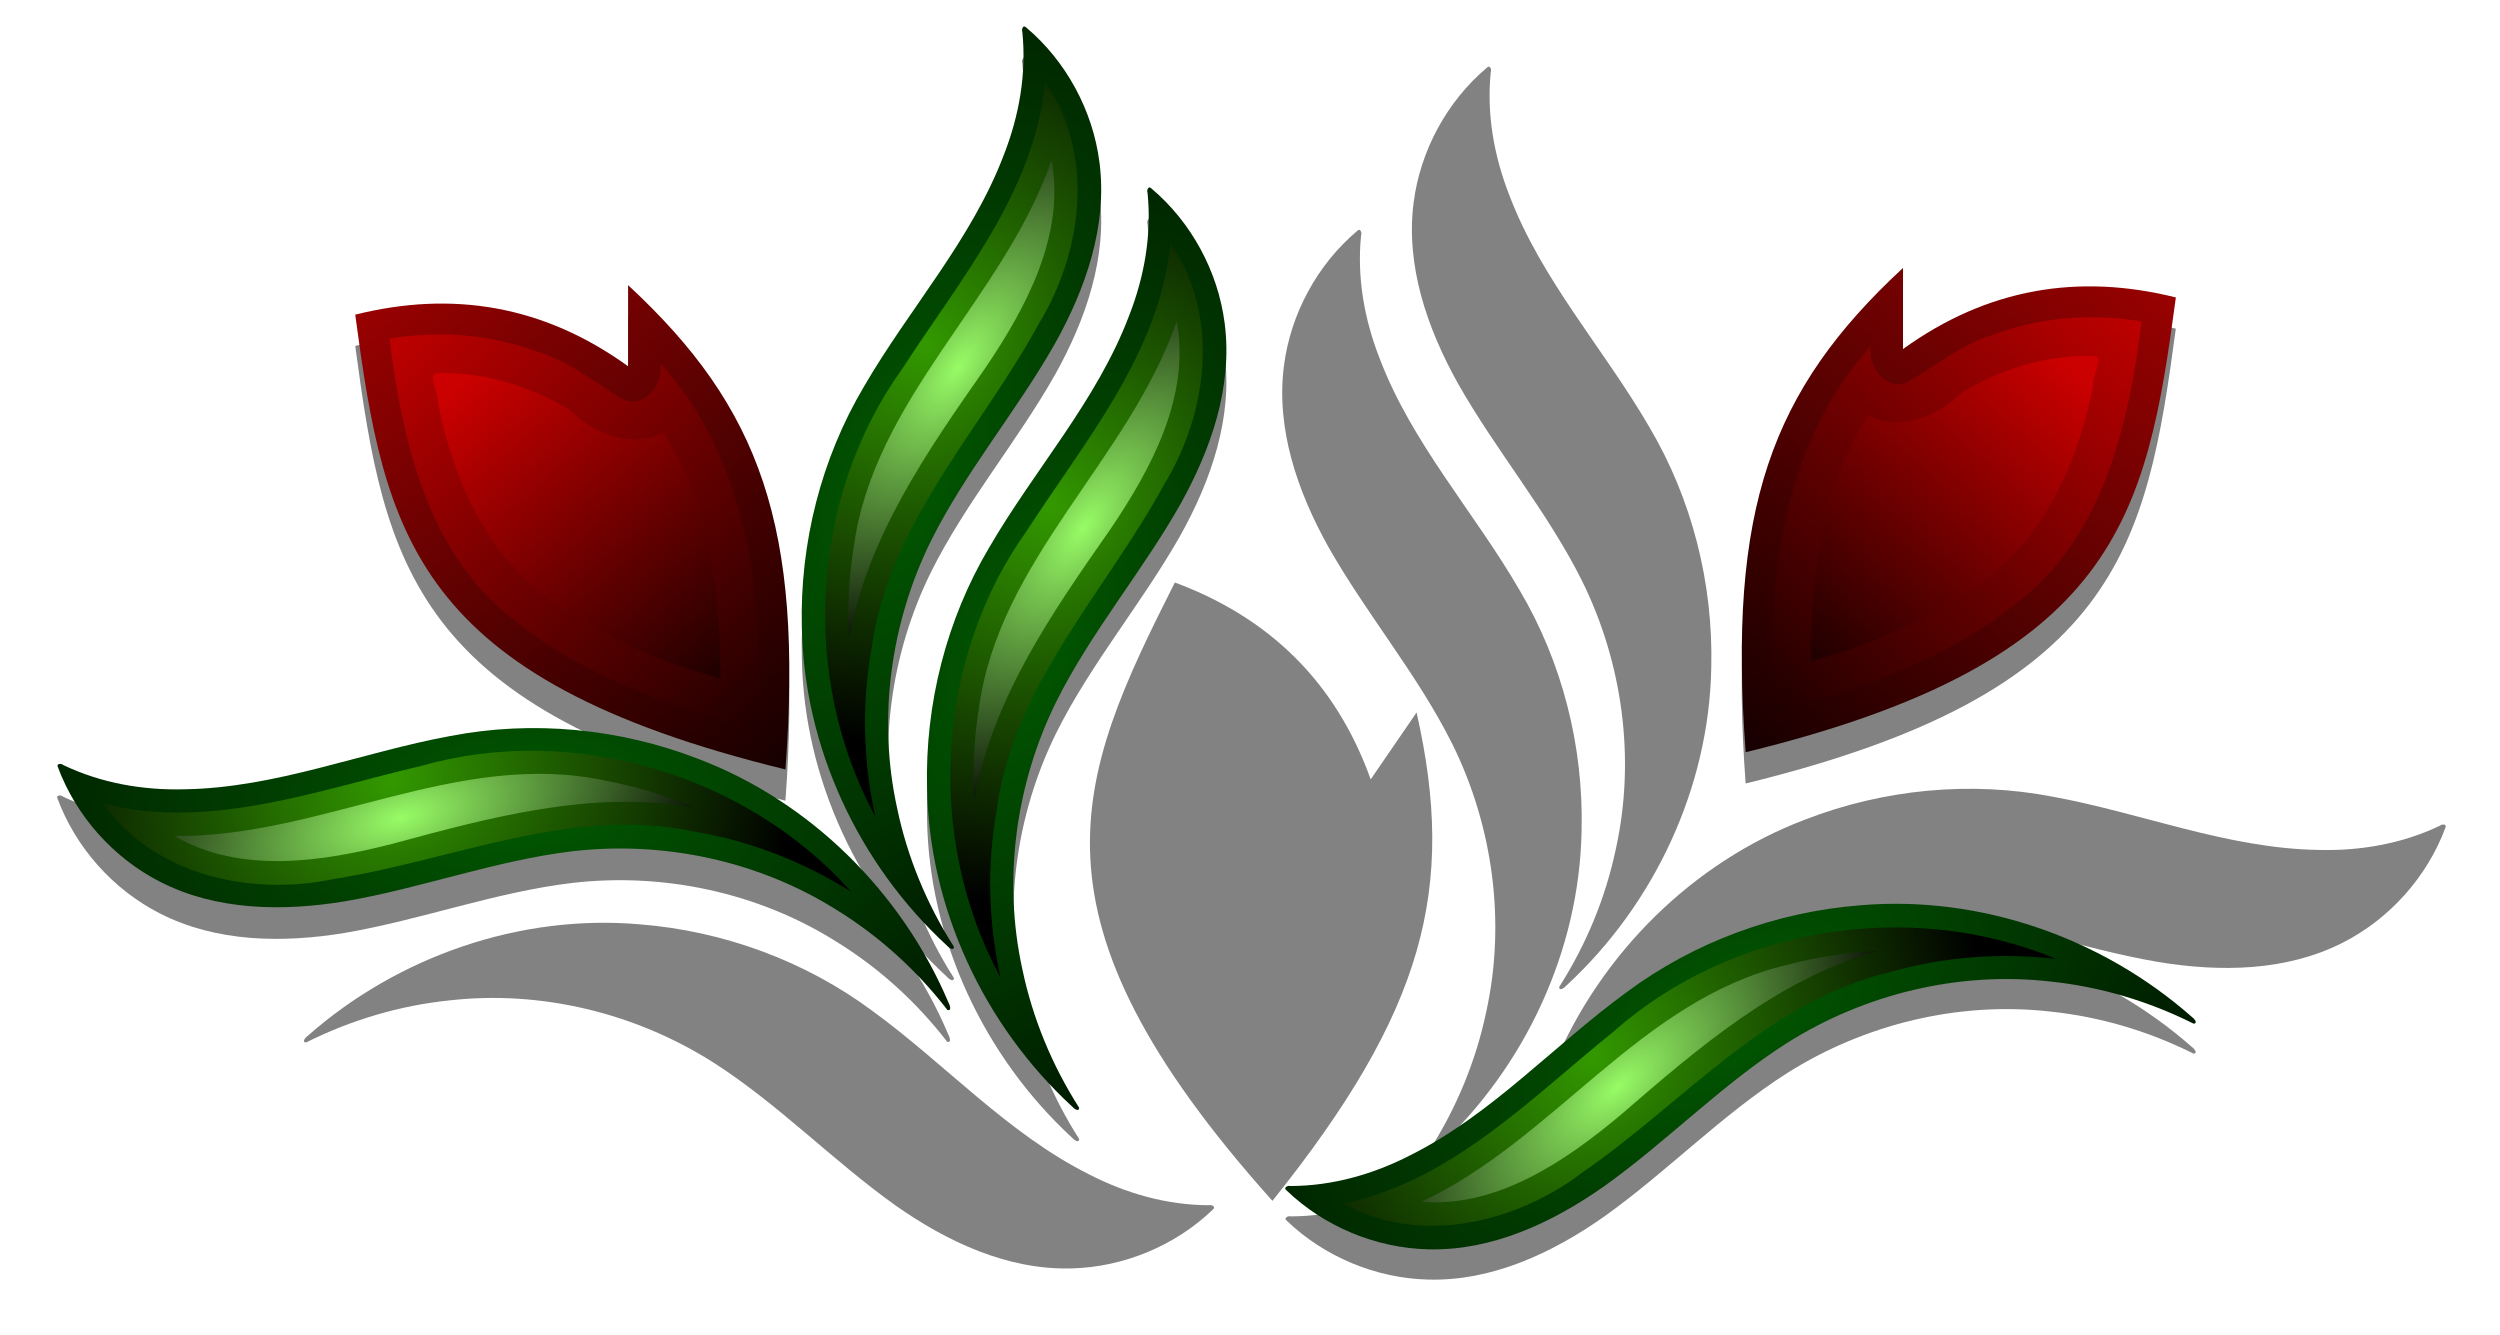 <?xml version="1.0" encoding="UTF-8" standalone="no"?>
<!-- Created with Inkscape (http://www.inkscape.org/) -->
<svg
    xmlns:inkscape="http://www.inkscape.org/namespaces/inkscape"
    xmlns:rdf="http://www.w3.org/1999/02/22-rdf-syntax-ns#"
    xmlns="http://www.w3.org/2000/svg"
    xmlns:sodipodi="http://sodipodi.sourceforge.net/DTD/sodipodi-0.dtd"
    xmlns:cc="http://creativecommons.org/ns#"
    xmlns:xlink="http://www.w3.org/1999/xlink"
    xmlns:dc="http://purl.org/dc/elements/1.1/"
    xmlns:svg="http://www.w3.org/2000/svg"
    xmlns:ns1="http://sozi.baierouge.fr"
    id="svg3052"
    sodipodi:docname="Wild Flower Motif by Merlin2525.svg"
    viewBox="0 0 200.8 107.19"
    version="1.1"
    inkscape:version="0.48.3.1 r9886"
  >
  <defs
      id="defs3054"
    >
    <linearGradient
        id="linearGradient4867"
        inkscape:collect="always"
      >
      <stop
          id="stop4869"
          style="stop-color:#d40000"
          offset="0"
      />
      <stop
          id="stop4871"
          style="stop-color:#000000"
          offset="1"
      />
    </linearGradient
    >
    <linearGradient
        id="linearGradient4851"
        inkscape:collect="always"
      >
      <stop
          id="stop4853"
          style="stop-color:#980101"
          offset="0"
      />
      <stop
          id="stop4855"
          style="stop-color:#000000"
          offset="1"
      />
    </linearGradient
    >
    <linearGradient
        id="linearGradient4622"
      >
      <stop
          id="stop4624"
          style="stop-color:#015a01"
          offset="0"
      />
      <stop
          id="stop4626"
          style="stop-color:#000000"
          offset="1"
      />
    </linearGradient
    >
    <linearGradient
        id="linearGradient4616"
        inkscape:collect="always"
      >
      <stop
          id="stop4618"
          style="stop-color:#339900"
          offset="0"
      />
      <stop
          id="stop4620"
          style="stop-color:#000000"
          offset="1"
      />
    </linearGradient
    >
    <linearGradient
        id="linearGradient4606"
        inkscape:collect="always"
      >
      <stop
          id="stop4608"
          style="stop-color:#98fc66"
          offset="0"
      />
      <stop
          id="stop4610"
          style="stop-color:#000000"
          offset="1"
      />
    </linearGradient
    >
    <filter
        id="filter4630"
        inkscape:collect="always"
        color-interpolation-filters="sRGB"
      >
      <feGaussianBlur
          id="feGaussianBlur4632"
          stdDeviation="2.587"
          inkscape:collect="always"
      />
    </filter
    >
    <filter
        id="filter4646"
        inkscape:collect="always"
        color-interpolation-filters="sRGB"
      >
      <feGaussianBlur
          id="feGaussianBlur4648"
          stdDeviation="1.258"
          inkscape:collect="always"
      />
    </filter
    >
    <filter
        id="filter5198"
        inkscape:collect="always"
        color-interpolation-filters="sRGB"
      >
      <feGaussianBlur
          id="feGaussianBlur5200"
          stdDeviation="5.613"
          inkscape:collect="always"
      />
    </filter
    >
    <radialGradient
        id="radialGradient5260"
        xlink:href="#linearGradient4622"
        gradientUnits="userSpaceOnUse"
        cy="322.03"
        cx="308.86"
        gradientTransform="matrix(2.21 -5.136 2.83 1.217 -1282.6 1528.4)"
        r="38.8"
        inkscape:collect="always"
    />
    <radialGradient
        id="radialGradient5262"
        xlink:href="#linearGradient4616"
        gradientUnits="userSpaceOnUse"
        cy="317.33"
        cx="317.46"
        gradientTransform="matrix(2.019 -2.551 2.279 1.804 -1046.9 536.98)"
        r="32.705"
        inkscape:collect="always"
    />
    <radialGradient
        id="radialGradient5264"
        xlink:href="#linearGradient4606"
        gradientUnits="userSpaceOnUse"
        cy="309.93"
        cx="325.57"
        gradientTransform="matrix(1.941 -2.753 1.309 .923 -712.08 915.38)"
        r="26.691"
        inkscape:collect="always"
    />
    <linearGradient
        id="linearGradient5308"
        y2="388.67"
        xlink:href="#linearGradient4851"
        gradientUnits="userSpaceOnUse"
        x2="266.88"
        y1="251.09"
        x1="136.94"
        inkscape:collect="always"
    />
    <linearGradient
        id="linearGradient5310"
        y2="371.47"
        xlink:href="#linearGradient4867"
        gradientUnits="userSpaceOnUse"
        x2="259.23"
        y1="257.46"
        x1="147.77"
        inkscape:collect="always"
    />
    <linearGradient
        id="linearGradient5312"
        y2="356.19"
        xlink:href="#linearGradient4867"
        gradientUnits="userSpaceOnUse"
        x2="238.22"
        y1="269.56"
        x1="163.06"
        inkscape:collect="always"
    />
  </defs
  >
  <sodipodi:namedview
      id="base"
      fit-margin-left="0.4"
      inkscape:showpageshadow="false"
      inkscape:zoom="0.74110087"
      borderopacity="1.0"
      inkscape:current-layer="layer1"
      inkscape:cx="319.11598"
      inkscape:cy="43.185822"
      inkscape:window-maximized="1"
      showgrid="false"
      fit-margin-right="0.4"
      showguides="true"
      bordercolor="#666666"
      inkscape:window-x="49"
      inkscape:guide-bbox="true"
      inkscape:window-y="24"
      fit-margin-bottom="0.4"
      inkscape:window-width="1631"
      inkscape:pageopacity="0.0"
      inkscape:pageshadow="2"
      pagecolor="#ffffff"
      inkscape:document-units="px"
      inkscape:window-height="1026"
      showborder="false"
      fit-margin-top="0.4"
  />
  <g
      id="layer1"
      inkscape:label="Layer 1"
      inkscape:groupmode="layer"
      transform="translate(-45.839 -406.52)"
    >
    <g
        id="g5202"
        transform="matrix(.31 0 0 .31 31.92 354.35)"
      >
      <g
          id="g5137"
          style="opacity:.49;filter:url(#filter5198);fill:#000000"
          transform="translate(-304.95 -406.15)"
        >
        <path
            id="path4910"
            d="m719.96 905.98c16.534 0.417 32.145-6.935 45.392-16.233 16.445-11.7 30.594-26.503 47.633-37.329 20.033-12.627 44.324-18.56 67.98-15.896 12.988 1.328 25.635 5.107 37.238 10.919 1.283-0.157-0.041-1.487-0.543-1.821-23.273-20.484-54.876-31.49-85.895-28.802-21.696 1.718-42.909 9.496-60.385 22.496-18.897 13.778-34.928 31.699-55.995 42.266-9.619 4.96-20.23 7.995-31.098 8.02-0.691-0.221-1.948 0.427-1.058 1.104 9.758 9.388 23.175 14.959 36.73 15.276z"
            style="fill:#000000"
            inkscape:connector-curvature="0"
        />
        <path
            id="path4918"
            style="fill:#000000"
            inkscape:connector-curvature="0"
            d="m627.39 903.09c-16.534 0.417-32.145-6.935-45.392-16.233-16.445-11.7-30.594-26.503-47.633-37.329-20.033-12.627-44.324-18.56-67.98-15.896-12.988 1.328-25.635 5.107-37.238 10.919-1.283-0.157 0.041-1.487 0.543-1.821 23.273-20.484 54.876-31.49 85.895-28.802 21.696 1.718 42.909 9.496 60.385 22.496 18.897 13.778 34.928 31.699 55.995 42.266 9.619 4.96 20.23 7.995 31.098 8.02 0.691-0.221 1.948 0.427 1.058 1.104-9.758 9.388-23.175 14.959-36.73 15.276z"
        />
        <path
            id="path4926"
            d="m391.24 811.09c14.717 7.548 31.971 7.697 47.941 5.066 19.893-3.408 39.062-10.607 59.111-12.969 23.527-2.686 47.987 2.506 68.146 15.169 11.126 6.831 20.881 15.722 28.815 25.992 1.224 0.415 0.609-1.358 0.3-1.876-12.082-28.552-35.783-52.179-64.897-63.213-20.293-7.864-42.78-10.059-64.166-5.927-23.003 4.216-45.222 13.408-68.788 13.79-10.818 0.296-21.696-1.572-31.498-6.265-0.527-0.499-1.94-0.461-1.432 0.536 4.719 12.692 14.391 23.532 26.467 29.698z"
            style="fill:#000000"
            inkscape:connector-curvature="0"
        />
        <path
            id="path4934"
            d="m716.12 626.91c-2.125 16.403 3.572 32.69 11.45 46.828 9.936 17.568 23.195 33.172 32.2 51.24 10.486 21.232 13.874 46.006 8.777 69.26-2.665 12.781-7.732 24.969-14.713 35.908 0.024 1.292 1.484 0.114 1.867-0.352 22.782-21.028 36.999-51.324 37.534-82.454 0.536-21.757-5.005-43.661-16.127-62.388-11.749-20.221-27.915-38.021-36.245-60.068-3.938-10.08-5.859-20.949-4.759-31.76 0.291-0.665-0.223-1.982-0.989-1.166-10.348 8.734-17.277 21.503-18.995 34.953z"
            style="fill:#000000"
            inkscape:connector-curvature="0"
        />
        <path
            id="path4942"
            style="fill:#000000"
            inkscape:connector-curvature="0"
            d="m634.72 624.59c2.125 16.403-3.572 32.69-11.45 46.828-9.936 17.568-23.195 33.172-32.2 51.24-10.486 21.232-13.874 46.006-8.777 69.26 2.665 12.781 7.732 24.969 14.713 35.908-0.024 1.292-1.484 0.114-1.867-0.352-22.782-21.028-36.999-51.324-37.534-82.454-0.536-21.757 5.005-43.661 16.127-62.388 11.749-20.221 27.915-38.021 36.245-60.068 3.938-10.08 5.859-20.949 4.759-31.76-0.291-0.665 0.223-1.982 0.989-1.166 10.348 8.734 17.277 21.503 18.995 34.953z"
        />
        <path
            id="path4950"
            style="fill:#000000"
            inkscape:connector-curvature="0"
            d="m682.52 669.2c-2.125 16.403 3.572 32.69 11.45 46.828 9.936 17.568 23.195 33.172 32.2 51.24 10.486 21.232 13.874 46.006 8.777 69.26-2.665 12.781-7.732 24.969-14.713 35.908 0.024 1.292 1.484 0.114 1.867-0.352 22.782-21.028 36.999-51.324 37.534-82.454 0.536-21.757-5.005-43.661-16.127-62.388-11.749-20.221-27.915-38.021-36.245-60.068-3.938-10.08-5.859-20.949-4.759-31.76 0.291-0.665-0.223-1.982-0.989-1.166-10.348 8.734-17.277 21.503-18.995 34.953z"
        />
        <path
            id="path4958"
            d="m667.16 666.3c2.125 16.403-3.572 32.69-11.45 46.828-9.936 17.568-23.195 33.172-32.2 51.24-10.486 21.232-13.874 46.006-8.777 69.26 2.665 12.781 7.732 24.969 14.713 35.908-0.024 1.292-1.484 0.114-1.867-0.352-22.782-21.028-36.999-51.324-37.534-82.454-0.536-21.757 5.005-43.661 16.127-62.388 11.749-20.221 27.915-38.021 36.245-60.068 3.938-10.08 5.859-20.949 4.759-31.76-0.291-0.665 0.223-1.982 0.989-1.166 10.348 8.734 17.277 21.503 18.995 34.953z"
            style="fill:#000000"
            inkscape:connector-curvature="0"
        />
        <path
            id="path4966"
            style="fill:#000000"
            inkscape:connector-curvature="0"
            d="m956.97 818.62c-14.717 7.548-31.971 7.697-47.941 5.066-19.893-3.408-39.062-10.607-59.111-12.969-23.527-2.686-47.987 2.506-68.146 15.169-11.126 6.831-20.881 15.722-28.815 25.992-1.224 0.415-0.609-1.358-0.3-1.876 12.082-28.552 35.783-52.179 64.897-63.213 20.293-7.864 42.78-10.059 64.166-5.927 23.003 4.216 45.222 13.408 68.788 13.79 10.818 0.296 21.696-1.572 31.498-6.265 0.527-0.499 1.94-0.461 1.432 0.536-4.719 12.692-14.391 23.532-26.467 29.698z"
        />
        <path
            id="path4974"
            d="m441.89 664.07c7.638 56.905 15.04 94.283 111.46 117.83 4.687-63.04-6.566-93.812-40.764-125.48v21.019c-21.82-15.76-45.47-19.69-70.7-13.37z"
            sodipodi:nodetypes="ccccc"
            style="fill:#000000"
            inkscape:connector-curvature="0"
        />
        <path
            id="path4982"
            sodipodi:nodetypes="ccccc"
            style="fill:#000000"
            inkscape:connector-curvature="0"
            d="m654.25 725.36c-25.884 51.249-40.92 86.261 25.282 160.22 39.519-49.338 47.642-81.081 37.348-126.54l-11.888 17.334c-9.08-25.34-26.37-41.95-50.74-51.01z"
        />
        <path
            id="path4990"
            sodipodi:nodetypes="ccccc"
            style="fill:#000000"
            inkscape:connector-curvature="0"
            d="m913.6 659.61c-7.638 56.905-15.04 94.283-111.46 117.83-4.687-63.04 6.566-93.812 40.764-125.48v21.019c21.827-15.766 45.477-19.687 70.7-13.376z"
        />
      </g
      >
      <g
          id="g4725"
          inkscape:transform-center-x="121.69331"
          inkscape:transform-center-y="15.158528"
          transform="matrix(.103 .995 .995 -.103 126.83 157.55)"
        >
        <path
            id="path4727"
            style="fill:url(#radialGradient5260)"
            inkscape:connector-curvature="0"
            d="m362.21 252.06c2.125 16.403-3.572 32.69-11.45 46.828-9.936 17.568-23.195 33.172-32.2 51.24-10.486 21.232-13.874 46.006-8.777 69.26 2.665 12.781 7.732 24.969 14.713 35.908-0.024 1.292-1.484 0.114-1.867-0.352-22.782-21.028-36.999-51.324-37.534-82.454-0.536-21.757 5.005-43.661 16.127-62.388 11.749-20.221 27.915-38.021 36.245-60.068 3.938-10.08 5.859-20.949 4.759-31.76-0.291-0.665 0.223-1.982 0.989-1.166 10.348 8.734 17.277 21.503 18.995 34.953z"
        />
        <path
            id="path4729"
            d="m303.9 421.14c-19.241-35.824-16.637-82.294 7.14-115.49 14.947-23.096 34.256-45.808 37.11-74.224 12.965 18.479 9.692 43.823-1.565 62.292-15.126 27.814-39.086 51.895-43.445 84.456-2.568 14.352-2.165 29.152 0.985 43.406l-0.225-0.44z"
            style="filter:url(#filter4630);fill:url(#radialGradient5262)"
            inkscape:connector-curvature="0"
        />
        <path
            id="path4731"
            style="filter:url(#filter4646);fill:url(#radialGradient5264)"
            inkscape:connector-curvature="0"
            d="m349.78 251.53c-12.365 35.869-46.134 61.696-51.27 100.42-1.237 7.801-1.647 15.799-1.199 23.734 4.659-26.426 20.198-48.672 35.25-70.219 10.622-15.691 20.818-34.516 17.219-53.938z"
        />
      </g
      >
      <g
          id="g4711"
          inkscape:transform-center-x="-121.69331"
          inkscape:transform-center-y="15.158528"
          transform="matrix(-.103 .995 -.995 -.103 610.62 154.65)"
        >
        <path
            id="path4713"
            d="m362.21 252.06c2.125 16.403-3.572 32.69-11.45 46.828-9.936 17.568-23.195 33.172-32.2 51.24-10.486 21.232-13.874 46.006-8.777 69.26 2.665 12.781 7.732 24.969 14.713 35.908-0.024 1.292-1.484 0.114-1.867-0.352-22.782-21.028-36.999-51.324-37.534-82.454-0.536-21.757 5.005-43.661 16.127-62.388 11.749-20.221 27.915-38.021 36.245-60.068 3.938-10.08 5.859-20.949 4.759-31.76-0.291-0.665 0.223-1.982 0.989-1.166 10.348 8.734 17.277 21.503 18.995 34.953z"
            style="fill:url(#radialGradient5260)"
            inkscape:connector-curvature="0"
        />
        <path
            id="path4715"
            style="filter:url(#filter4630);fill:url(#radialGradient5262)"
            inkscape:connector-curvature="0"
            d="m303.9 421.14c-19.241-35.824-16.637-82.294 7.14-115.49 14.947-23.096 34.256-45.808 37.11-74.224 12.965 18.479 9.692 43.823-1.565 62.292-15.126 27.814-39.086 51.895-43.445 84.456-2.568 14.352-2.165 29.152 0.985 43.406l-0.225-0.44z"
        />
        <path
            id="path4717"
            d="m349.78 251.53c-12.365 35.869-46.134 61.696-51.27 100.42-1.237 7.801-1.647 15.799-1.199 23.734 4.659-26.426 20.198-48.672 35.25-70.219 10.622-15.691 20.818-34.516 17.219-53.938z"
            style="filter:url(#filter4646);fill:url(#radialGradient5264)"
            inkscape:connector-curvature="0"
        />
      </g
      >
      <g
          id="g4697"
          transform="matrix(-.338 .941 .941 .338 -28.388 -29.28)"
        >
        <path
            id="path4699"
            style="fill:url(#radialGradient5260)"
            inkscape:connector-curvature="0"
            d="m362.21 252.06c2.125 16.403-3.572 32.69-11.45 46.828-9.936 17.568-23.195 33.172-32.2 51.24-10.486 21.232-13.874 46.006-8.777 69.26 2.665 12.781 7.732 24.969 14.713 35.908-0.024 1.292-1.484 0.114-1.867-0.352-22.782-21.028-36.999-51.324-37.534-82.454-0.536-21.757 5.005-43.661 16.127-62.388 11.749-20.221 27.915-38.021 36.245-60.068 3.938-10.08 5.859-20.949 4.759-31.76-0.291-0.665 0.223-1.982 0.989-1.166 10.348 8.734 17.277 21.503 18.995 34.953z"
        />
        <path
            id="path4701"
            d="m303.9 421.14c-19.241-35.824-16.637-82.294 7.14-115.49 14.947-23.096 34.256-45.808 37.11-74.224 12.965 18.479 9.692 43.823-1.565 62.292-15.126 27.814-39.086 51.895-43.445 84.456-2.568 14.352-2.165 29.152 0.985 43.406l-0.225-0.44z"
            style="filter:url(#filter4630);fill:url(#radialGradient5262)"
            inkscape:connector-curvature="0"
        />
        <path
            id="path4703"
            style="filter:url(#filter4646);fill:url(#radialGradient5264)"
            inkscape:connector-curvature="0"
            d="m349.78 251.53c-12.365 35.869-46.134 61.696-51.27 100.42-1.237 7.801-1.647 15.799-1.199 23.734 4.659-26.426 20.198-48.672 35.25-70.219 10.622-15.691 20.818-34.516 17.219-53.938z"
        />
      </g
      >
      <g
          id="g4683"
          transform="matrix(-1 0 0 1 773.38 -39.393)"
        >
        <path
            id="path4685"
            style="fill:url(#radialGradient5260)"
            inkscape:connector-curvature="0"
            d="m362.21 252.06c2.125 16.403-3.572 32.69-11.45 46.828-9.936 17.568-23.195 33.172-32.2 51.24-10.486 21.232-13.874 46.006-8.777 69.26 2.665 12.781 7.732 24.969 14.713 35.908-0.024 1.292-1.484 0.114-1.867-0.352-22.782-21.028-36.999-51.324-37.534-82.454-0.536-21.757 5.005-43.661 16.127-62.388 11.749-20.221 27.915-38.021 36.245-60.068 3.938-10.08 5.859-20.949 4.759-31.76-0.291-0.665 0.223-1.982 0.989-1.166 10.348 8.734 17.277 21.503 18.995 34.953z"
        />
        <path
            id="path4687"
            d="m303.9 421.14c-19.241-35.824-16.637-82.294 7.14-115.49 14.947-23.096 34.256-45.808 37.11-74.224 12.965 18.479 9.692 43.823-1.565 62.292-15.126 27.814-39.086 51.895-43.445 84.456-2.568 14.352-2.165 29.152 0.985 43.406l-0.225-0.44z"
            style="filter:url(#filter4630);fill:url(#radialGradient5262)"
            inkscape:connector-curvature="0"
        />
        <path
            id="path4689"
            style="filter:url(#filter4646);fill:url(#radialGradient5264)"
            inkscape:connector-curvature="0"
            d="m349.78 251.53c-12.365 35.869-46.134 61.696-51.27 100.42-1.237 7.801-1.647 15.799-1.199 23.734 4.659-26.426 20.198-48.672 35.25-70.219 10.622-15.691 20.818-34.516 17.219-53.938z"
        />
      </g
      >
      <g
          id="g4669"
          transform="translate(-32.441 -41.71)"
        >
        <path
            id="path4671"
            d="m362.21 252.06c2.125 16.403-3.572 32.69-11.45 46.828-9.936 17.568-23.195 33.172-32.2 51.24-10.486 21.232-13.874 46.006-8.777 69.26 2.665 12.781 7.732 24.969 14.713 35.908-0.024 1.292-1.484 0.114-1.867-0.352-22.782-21.028-36.999-51.324-37.534-82.454-0.536-21.757 5.005-43.661 16.127-62.388 11.749-20.221 27.915-38.021 36.245-60.068 3.938-10.08 5.859-20.949 4.759-31.76-0.291-0.665 0.223-1.982 0.989-1.166 10.348 8.734 17.277 21.503 18.995 34.953z"
            style="fill:url(#radialGradient5260)"
            inkscape:connector-curvature="0"
        />
        <path
            id="path4673"
            style="filter:url(#filter4630);fill:url(#radialGradient5262)"
            inkscape:connector-curvature="0"
            d="m303.9 421.14c-19.241-35.824-16.637-82.294 7.14-115.49 14.947-23.096 34.256-45.808 37.11-74.224 12.965 18.479 9.692 43.823-1.565 62.292-15.126 27.814-39.086 51.895-43.445 84.456-2.568 14.352-2.165 29.152 0.985 43.406l-0.225-0.44z"
        />
        <path
            id="path4675"
            d="m349.78 251.53c-12.365 35.869-46.134 61.696-51.27 100.42-1.237 7.801-1.647 15.799-1.199 23.734 4.659-26.426 20.198-48.672 35.25-70.219 10.622-15.691 20.818-34.516 17.219-53.938z"
            style="filter:url(#filter4646);fill:url(#radialGradient5264)"
            inkscape:connector-curvature="0"
        />
      </g
      >
      <g
          id="g4655"
          transform="matrix(-1 0 0 1 739.78 2.897)"
        >
        <path
            id="path4657"
            d="m362.21 252.06c2.125 16.403-3.572 32.69-11.45 46.828-9.936 17.568-23.195 33.172-32.2 51.24-10.486 21.232-13.874 46.006-8.777 69.26 2.665 12.781 7.732 24.969 14.713 35.908-0.024 1.292-1.484 0.114-1.867-0.352-22.782-21.028-36.999-51.324-37.534-82.454-0.536-21.757 5.005-43.661 16.127-62.388 11.749-20.221 27.915-38.021 36.245-60.068 3.938-10.08 5.859-20.949 4.759-31.76-0.291-0.665 0.223-1.982 0.989-1.166 10.348 8.734 17.277 21.503 18.995 34.953z"
            style="fill:url(#radialGradient5260)"
            inkscape:connector-curvature="0"
        />
        <path
            id="path4659"
            style="filter:url(#filter4630);fill:url(#radialGradient5262)"
            inkscape:connector-curvature="0"
            d="m303.9 421.14c-19.241-35.824-16.637-82.294 7.14-115.49 14.947-23.096 34.256-45.808 37.11-74.224 12.965 18.479 9.692 43.823-1.565 62.292-15.126 27.814-39.086 51.895-43.445 84.456-2.568 14.352-2.165 29.152 0.985 43.406l-0.225-0.44z"
        />
        <path
            id="path4661"
            d="m349.78 251.53c-12.365 35.869-46.134 61.696-51.27 100.42-1.237 7.801-1.647 15.799-1.199 23.734 4.659-26.426 20.198-48.672 35.25-70.219 10.622-15.691 20.818-34.516 17.219-53.938z"
            style="filter:url(#filter4646);fill:url(#radialGradient5264)"
            inkscape:connector-curvature="0"
        />
      </g
      >
      <g
          id="g4650"
        >
        <path
            id="path4307"
            style="fill:url(#radialGradient5260)"
            inkscape:connector-curvature="0"
            d="m362.21 252.06c2.125 16.403-3.572 32.69-11.45 46.828-9.936 17.568-23.195 33.172-32.2 51.24-10.486 21.232-13.874 46.006-8.777 69.26 2.665 12.781 7.732 24.969 14.713 35.908-0.024 1.292-1.484 0.114-1.867-0.352-22.782-21.028-36.999-51.324-37.534-82.454-0.536-21.757 5.005-43.661 16.127-62.388 11.749-20.221 27.915-38.021 36.245-60.068 3.938-10.08 5.859-20.949 4.759-31.76-0.291-0.665 0.223-1.982 0.989-1.166 10.348 8.734 17.277 21.503 18.995 34.953z"
        />
        <path
            id="path4309"
            d="m303.9 421.14c-19.241-35.824-16.637-82.294 7.14-115.49 14.947-23.096 34.256-45.808 37.11-74.224 12.965 18.479 9.692 43.823-1.565 62.292-15.126 27.814-39.086 51.895-43.445 84.456-2.568 14.352-2.165 29.152 0.985 43.406l-0.225-0.44z"
            style="filter:url(#filter4630);fill:url(#radialGradient5262)"
            inkscape:connector-curvature="0"
        />
        <path
            id="path4598"
            style="filter:url(#filter4646);fill:url(#radialGradient5264)"
            inkscape:connector-curvature="0"
            d="m349.78 251.53c-12.365 35.869-46.134 61.696-51.27 100.42-1.237 7.801-1.647 15.799-1.199 23.734 4.659-26.426 20.198-48.672 35.25-70.219 10.622-15.691 20.818-34.516 17.219-53.938z"
        />
      </g
      >
      <g
          id="g4739"
          transform="matrix(.338 .941 -.941 .338 766.69 -21.749)"
        >
        <path
            id="path4741"
            d="m362.21 252.06c2.125 16.403-3.572 32.69-11.45 46.828-9.936 17.568-23.195 33.172-32.2 51.24-10.486 21.232-13.874 46.006-8.777 69.26 2.665 12.781 7.732 24.969 14.713 35.908-0.024 1.292-1.484 0.114-1.867-0.352-22.782-21.028-36.999-51.324-37.534-82.454-0.536-21.757 5.005-43.661 16.127-62.388 11.749-20.221 27.915-38.021 36.245-60.068 3.938-10.08 5.859-20.949 4.759-31.76-0.291-0.665 0.223-1.982 0.989-1.166 10.348 8.734 17.277 21.503 18.995 34.953z"
            style="fill:url(#radialGradient5260)"
            inkscape:connector-curvature="0"
        />
        <path
            id="path4743"
            style="filter:url(#filter4630);fill:url(#radialGradient5262)"
            inkscape:connector-curvature="0"
            d="m303.9 421.14c-19.241-35.824-16.637-82.294 7.14-115.49 14.947-23.096 34.256-45.808 37.11-74.224 12.965 18.479 9.692 43.823-1.565 62.292-15.126 27.814-39.086 51.895-43.445 84.456-2.568 14.352-2.165 29.152 0.985 43.406l-0.225-0.44z"
        />
        <path
            id="path4745"
            d="m349.78 251.53c-12.365 35.869-46.134 61.696-51.27 100.42-1.237 7.801-1.647 15.799-1.199 23.734 4.659-26.426 20.198-48.672 35.25-70.219 10.622-15.691 20.818-34.516 17.219-53.938z"
            style="filter:url(#filter4646);fill:url(#radialGradient5264)"
            inkscape:connector-curvature="0"
        />
      </g
      >
      <g
          id="g4875"
        >
        <path
            id="path4753"
            sodipodi:nodetypes="ccccc"
            style="fill:url(#linearGradient5308)"
            inkscape:connector-curvature="0"
            d="m136.94 249.82c7.638 56.905 15.04 94.283 111.46 117.83 4.687-63.04-6.566-93.812-40.764-125.48v21.019c-21.82-15.76-45.47-19.68-70.7-13.37z"
        />
        <path
            id="path4757"
            style="opacity:.646;fill:url(#linearGradient5310)"
            inkscape:connector-curvature="0"
            d="m156.94 254.97c-3.76 0.138-7.443 0.39-11.125 1.094 3.36 26.835 10.072 56.306 32.812 73.312 18.13 14.476 40.407 22.097 62.438 28.031 2.094-33.083-1.899-69.408-25.031-94.969 0.658 5.192-3.779 11.737-9.562 9.344-7.364-4.222-13.906-9.881-22.125-12.281-8.676-3.248-18.071-4.77-27.406-4.531z"
        />
        <path
            id="path4777"
            style="opacity:.786;fill:url(#linearGradient5312)"
            inkscape:connector-curvature="0"
            d="m158.03 264.97c-2.479 0.397 0.62 5.293 0.312 7.406 4.154 21.849 14.739 44.383 35.156 55.281 11.768 7.343 24.617 12.895 38.031 16.406-0.002-21.921-2.72-45.05-14.906-63.781-8.215 4.474-18.056 0.223-24.156-5.781-10.319-6.274-22.288-9.865-34.438-9.531z"
        />
      </g
      >
      <g
          id="g4880"
          transform="matrix(.825 .566 -.566 .825 377.65 27.633)"
        >
        <path
            id="path4882"
            d="m136.94 249.82c7.638 56.905 15.04 94.283 111.46 117.83 4.687-63.04-6.566-93.812-40.764-125.48v21.019c-21.82-15.76-45.47-19.68-70.7-13.37z"
            sodipodi:nodetypes="ccccc"
            style="fill:url(#linearGradient5308)"
            inkscape:connector-curvature="0"
        />
        <path
            id="path4884"
            d="m156.94 254.97c-3.76 0.138-7.443 0.39-11.125 1.094 3.36 26.835 10.072 56.306 32.812 73.312 18.13 14.476 40.407 22.097 62.438 28.031 2.094-33.083-1.899-69.408-25.031-94.969 0.658 5.192-3.779 11.737-9.562 9.344-7.364-4.222-13.906-9.881-22.125-12.281-8.676-3.248-18.071-4.77-27.406-4.531z"
            style="opacity:.646;fill:url(#linearGradient5310)"
            inkscape:connector-curvature="0"
        />
        <path
            id="path4886"
            d="m158.03 264.97c-2.479 0.397 0.62 5.293 0.312 7.406 4.154 21.849 14.739 44.383 35.156 55.281 11.768 7.343 24.617 12.895 38.031 16.406-0.002-21.921-2.72-45.05-14.906-63.781-8.215 4.474-18.056 0.223-24.156-5.781-10.319-6.274-22.288-9.865-34.438-9.531z"
            style="opacity:.786;fill:url(#linearGradient5312)"
            inkscape:connector-curvature="0"
        />
      </g
      >
      <g
          id="g4894"
          transform="matrix(-1 0 0 1 745.6 -4.459)"
        >
        <path
            id="path4896"
            d="m136.94 249.82c7.638 56.905 15.04 94.283 111.46 117.83 4.687-63.04-6.566-93.812-40.764-125.48v21.019c-21.82-15.76-45.47-19.68-70.7-13.37z"
            sodipodi:nodetypes="ccccc"
            style="fill:url(#linearGradient5308)"
            inkscape:connector-curvature="0"
        />
        <path
            id="path4898"
            d="m156.94 254.97c-3.76 0.138-7.443 0.39-11.125 1.094 3.36 26.835 10.072 56.306 32.812 73.312 18.13 14.476 40.407 22.097 62.438 28.031 2.094-33.083-1.899-69.408-25.031-94.969 0.658 5.192-3.779 11.737-9.562 9.344-7.364-4.222-13.906-9.881-22.125-12.281-8.676-3.248-18.071-4.77-27.406-4.531z"
            style="opacity:.646;fill:url(#linearGradient5310)"
            inkscape:connector-curvature="0"
        />
        <path
            id="path4900"
            d="m158.03 264.97c-2.479 0.397 0.62 5.293 0.312 7.406 4.154 21.849 14.739 44.383 35.156 55.281 11.768 7.343 24.617 12.895 38.031 16.406-0.002-21.921-2.72-45.05-14.906-63.781-8.215 4.474-18.056 0.223-24.156-5.781-10.319-6.274-22.288-9.865-34.438-9.531z"
            style="opacity:.786;fill:url(#linearGradient5312)"
            inkscape:connector-curvature="0"
        />
      </g
      >
    </g
    >
  </g
  >
</svg
>

